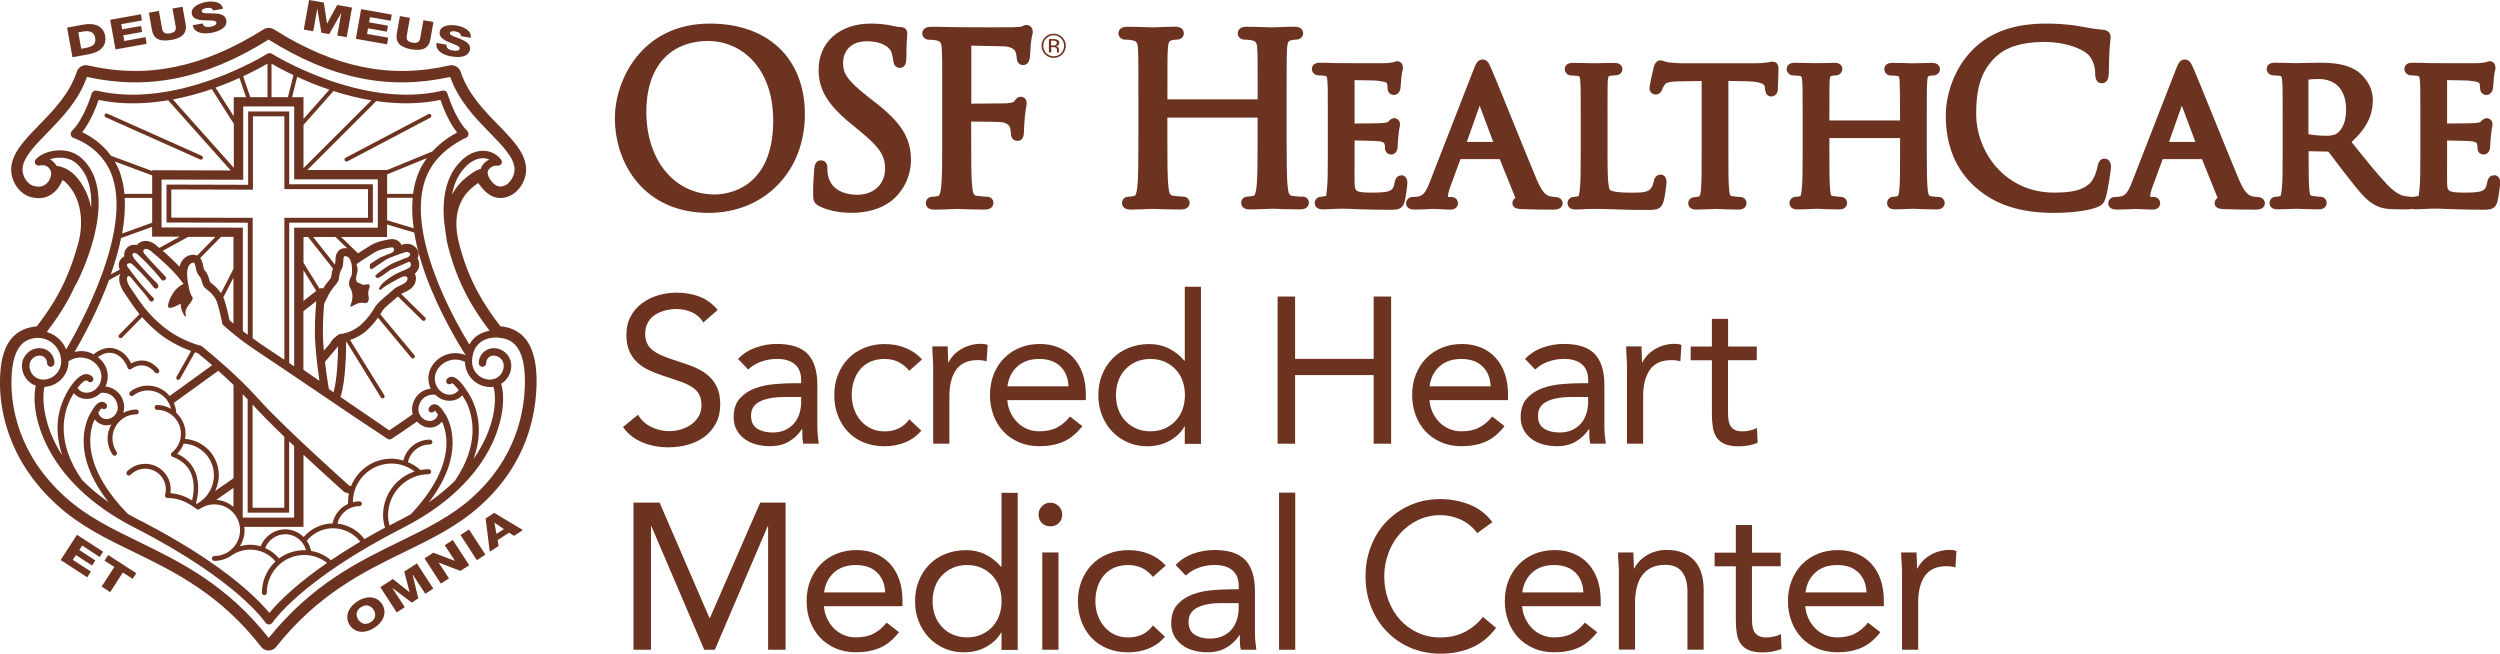 <?xml version="1.0" encoding="UTF-8"?>
<svg id="clear_space" data-name="clear space" xmlns="http://www.w3.org/2000/svg" viewBox="0 0 348.78 91.18">
  <defs>
    <style>
      .cls-1 {
        fill: #6d3321;
      }
    </style>
  </defs>
  <g>
    <path class="cls-1" d="M28.03,22.27s-.08,0-.11-.02l-13.18-5.89c-.14-.06-.2-.23-.14-.37s.23-.2.37-.14l13.18,5.89c.14.06.2.23.14.37-.05.1-.15.17-.26.17Z"/>
    <path class="cls-1" d="M48.34,22.54c-.1,0-.2-.05-.25-.15-.07-.14-.02-.31.12-.38l11.56-6.09c.14-.07.31-.02.38.12s.02.31-.12.38l-11.56,6.09s-.09.03-.13.03Z"/>
    <polygon class="cls-1" points="13.91 77.71 14.39 76.97 10.74 74.61 8.46 78.13 12.17 80.54 12.68 79.74 10.16 78.11 10.6 77.44 12.84 78.9 13.3 78.19 11.06 76.73 11.46 76.11 13.91 77.71"/>
    <polygon class="cls-1" points="14.58 78.22 15.95 79.1 14.18 81.83 15.37 82.61 17.14 79.87 18.5 80.76 19.02 79.97 15.09 77.43 14.58 78.22"/>
    <polygon class="cls-1" points="54.16 5.26 51.21 4.74 51.35 3.95 53.98 4.42 54.13 3.59 51.49 3.12 51.62 2.39 54.51 2.9 54.66 2.04 50.38 1.28 49.65 5.42 54 6.19 54.16 5.26"/>
    <path class="cls-1" d="M23.88,5.58c1.63-.29,2.23-1.02,2.02-2.22l-.44-2.42-1.4.25.45,2.49c.1.53-.11.85-.8.97-.68.12-.99-.1-1.09-.64l-.45-2.49-1.4.25.43,2.43c.22,1.2,1.04,1.66,2.66,1.37Z"/>
    <path class="cls-1" d="M12.41,7.56c1.63-.29,2.5-1.2,2.26-2.56-.23-1.28-1.35-1.87-3-1.57l-2.31.42.75,4.13,2.31-.42ZM11.59,4.4c.96-.17,1.55.1,1.68.85.15.83-.22,1.22-1.28,1.43l-.66.12-.41-2.28.66-.12Z"/>
    <path class="cls-1" d="M57.38,6.88c1.63.28,2.45-.18,2.66-1.38l.43-2.43-1.4-.25-.44,2.49c-.09.53-.39.76-1.08.64-.69-.12-.89-.44-.8-.97l.44-2.49-1.4-.25-.43,2.43c-.21,1.2.4,1.92,2.02,2.21Z"/>
    <polygon class="cls-1" points="20.46 6.11 20.3 5.18 17.34 5.72 17.2 4.93 19.83 4.45 19.68 3.62 17.05 4.09 16.92 3.37 19.8 2.85 19.65 1.99 15.37 2.76 16.11 6.89 20.46 6.11"/>
    <path class="cls-1" d="M28.54,2.83c.81.03,1.59-.04,1.65.32.06.31-.36.5-.78.58-.59.11-1.01.02-1.13-.46l-1.4.25c.2,1.06,1.37,1.28,2.6,1.06,1.18-.21,2.28-.76,2.09-1.8-.14-.75-.97-.88-1.77-.91-.81-.03-1.6.05-1.65-.27-.05-.27.31-.42.61-.47.43-.08.91-.04.95.34l1.4-.25c-.17-.93-1.32-1.14-2.39-.94-1.01.18-2.13.75-1.96,1.65.14.76.99.88,1.78.91Z"/>
    <polygon class="cls-1" points="44.26 1.23 44.27 1.23 44.84 4.57 45.92 4.76 47.6 1.82 47.61 1.82 47.06 4.96 48.37 5.19 49.11 1.06 47.04 .7 45.63 3.29 45.62 3.28 45.18 .36 43.12 0 42.38 4.13 43.7 4.36 44.26 1.23"/>
    <polygon class="cls-1" points="56.4 79.74 57.14 82.6 57.13 82.61 54.81 80.78 53.06 81.92 55.35 85.44 56.47 84.71 54.73 82.04 54.74 82.03 57.45 84.07 58.35 83.48 57.57 80.19 57.59 80.18 59.33 82.84 60.45 82.12 58.16 78.6 56.4 79.74"/>
    <polygon class="cls-1" points="62.05 76.06 63.46 78.23 63.45 78.24 60.44 77.11 59.22 77.9 61.51 81.42 62.64 80.69 61.2 78.5 61.22 78.49 64.23 79.65 65.46 78.85 63.17 75.33 62.05 76.06"/>
    <rect class="cls-1" x="65.26" y="73.91" width="1.42" height="4.19" transform="translate(-30.78 48.31) rotate(-33.07)"/>
    <path class="cls-1" d="M67.75,72.34l.58,4.63,1.23-.8-.13-.82,1.59-1.04.69.45,1.24-.81-4-2.4-1.21.79ZM68.99,72.92l1.31.9-1.04.67-.28-1.57h.01Z"/>
    <path class="cls-1" d="M49.85,83.91c-1.44.94-1.72,2.28-1.06,3.3.66,1.02,2.01,1.3,3.45.36,1.44-.94,1.72-2.28,1.06-3.3-.67-1.02-2.01-1.3-3.45-.36ZM51.73,86.79c-.77.5-1.4.17-1.75-.35-.34-.52-.38-1.24.38-1.73.77-.51,1.41-.17,1.75.34.34.53.38,1.24-.38,1.74Z"/>
    <path class="cls-1" d="M62.98,7.87c1.18.21,2.4.08,2.59-.97.13-.75-.6-1.16-1.35-1.47-.75-.31-1.52-.5-1.46-.82.05-.27.44-.29.74-.23.43.07.86.28.77.65l1.4.25c.16-.94-.85-1.52-1.92-1.71-1.01-.18-2.25-.03-2.41.87-.13.76.62,1.17,1.36,1.47.74.31,1.5.51,1.43.88-.05.31-.51.34-.93.27-.59-.11-.96-.33-.9-.82l-1.4-.25c-.18,1.06.84,1.67,2.07,1.89Z"/>
    <path class="cls-1" d="M70.06,45.55l-.25-.03-.15-.2c-2.12-2.8-4.27-6.1-5.61-11.33-.64-2.48-.78-5.9,2.18-8.11l.48-.35.37.47c.46.59,1.69,2.16,3.77,1.44,1.43-.49,2.55-2.15,2.55-3.77,0-2.24-1.8-4.09-3.89-6.24-1.98-2.03-4.23-4.34-5.24-7.41-.22-.66-.89-1.04-1.57-.89-8.25,1.9-16.04.3-24.5-5.04-.43-.27-.99-.27-1.42,0-8.47,5.34-16.25,6.94-24.5,5.04-.68-.16-1.35.23-1.57.89-1.01,3.07-3.26,5.38-5.25,7.42-2.09,2.15-3.9,4.01-3.9,6.24,0,1.65,1.13,3.3,2.57,3.76,1.04.33,1.99.27,2.81-.18,1.01-.55,1.54-1.56,1.77-2.13.12.05.27.15.37.23,2.47,2.29,2.56,5.97,1.82,8.64-1.57,5.67-3.63,8.7-5.61,11.32l-.15.2-.25.03C1.65,45.98.1,48.32,0,52.92c-.09,3.81.86,11.18,8.12,17.68,3.14,2.81,6.73,4.56,10.54,6.41,5.66,2.75,12.06,5.87,17.77,13.23.25.33.63.51,1.05.52h0c.41,0,.79-.18,1.04-.51,5.86-7.38,12.25-10.49,17.9-13.24,3.8-1.85,7.38-3.59,10.53-6.41,6.54-5.84,7.91-12.73,7.91-17.48,0-4.61-1.61-7.16-4.81-7.58ZM67.34,23.01c-.13.17-.21.36-.27.54-.55.18-.93.38-1.19.58l-.62.46c-.94.7-1.66,1.57-2.19,2.54.27-1.5.88-2.91,2.03-4.01.78-.75,1.67-1.11,2.48-1.04.24.02.47.08.69.18-.32.14-.65.37-.93.75ZM10.57,24.61s.04,0,.04,0c0,0-.14-.15-.36-.35-.03-.03-.07-.07-.1-.1-.05-.04-.18-.14-.34-.25-.49-.35-1.16-.7-1.91-.76-.11-.18-.24-.36-.42-.54-.17-.17-.35-.29-.54-.39.34-.11.73-.2,1.16-.22.6-.03,1.75.03,2.64.86,1.64,1.53,2.1,3.8,1.98,6.15-.36-1.86-1.18-3.36-2.14-4.42ZM6.55,46.28c1.34-1.78,2.72-3.75,3.98-6.52.15-.18.36-.6.82-1.64.38-.86.93-2.21,1.41-3.79,1.18-3.9,1.92-9.19-1.32-12.21-.87-.81-2.08-1.22-3.4-1.14-1.26.07-2.46.57-3.06,1.27-.15.17-.16.42-.04.62.12.19.36.28.58.22,0,0,.75-.2,1.22.26.59.59.47,1.18.06,1.92-.17.22-.37.43-.64.58-.43.23-.94.25-1.56.06-.77-.25-1.46-1.29-1.46-2.24,0-1.59,1.59-3.23,3.44-5.13,2.06-2.11,4.39-4.5,5.55-7.81,8.56,1.91,16.62.25,25.34-5.21,8.72,5.46,16.78,7.12,25.34,5.21,1.16,3.31,3.48,5.7,5.54,7.81,1.85,1.9,3.44,3.53,3.44,5.12,0,.94-.69,1.99-1.48,2.27-.62.22-1.09.07-1.66-.54,0,0,0,0,0-.01-.01-.01-.98-1.05-.46-1.74.47-.63,1.2-.53,1.22-.53.21.03.42-.06.53-.24.11-.18.11-.41-.02-.58-.5-.7-1.31-1.15-2.22-1.24-1.13-.11-2.3.36-3.3,1.32-2.78,2.67-2.77,6.88-2.23,10.08.07.63.17,1.27.34,1.93,1.39,5.41,3.6,8.86,5.79,11.76-.87.16-1.62.52-2.19,1.08-.25.25-.45.54-.63.85-1.87-3.04-9.32-15.97-5.87-23.72,1.57-3.53,5.35-5.09,5.38-5.11.19-.07.32-.24.36-.44.04-.2-.02-.4-.17-.54-1.69-1.67-2.74-5.16-2.75-5.2-.09-.31-.4-.49-.71-.41-11.23,2.67-23.66-5.07-23.79-5.15-.2-.12-.45-.12-.64,0-.12.08-12.54,7.82-23.79,5.15-.31-.07-.62.11-.71.41-.01.04-1.05,3.53-2.75,5.2-.15.15-.21.36-.16.57.05.2.2.37.41.43.04.01,3.53,1.12,5.09,4.63,3.45,7.76-4.24,21.62-6.15,24.86-.21-.51-.51-.98-.91-1.38-.5-.51-1.12-.85-1.78-1.06l.02-.03ZM65.02,54.34c-.57-.86-1.31-1.74-1.96-1.78-.29-.02-.56.11-.74.37-.14.2-.08.47.11.61.19.14.46.09.61-.09.19.05.55.43.95.97-.23.31-.51.51-.86.6-.44.11-.95.03-1.36-.22-1.09-.67-1.43-2.1-.77-3.19.42-.69,1.07-1.17,1.85-1.36.69-.17,1.39-.07,2.02.24.03,1.94,1.61,3.51,3.55,3.51h0c.14,0,.28-.02.42-.04.53,1.74.23,5.76-2.78,10.08,1.91-5.19-.37-8.79-1.04-9.69ZM53.7,73.62c-1.01.54-1.96,1.07-2.85,1.59-.91-1.22-2.27-2-3.77-2.16.34-1.42,1.59-2.43,3.06-2.43.19,0,.34-.15.34-.34s-.15-.34-.34-.34c-.32,0-.62.05-.91.12.01-2.98,2.42-5.39,5.39-5.39,1.18,0,2.3.4,3.22,1.11-2.55.84-4.4,3.25-4.4,6.09,0,.6.11,1.18.27,1.75ZM8.68,63.53c-2.85-4.43-2.79-8.36-2.47-9.55,1.87-.11,3.35-1.65,3.35-3.55,0-.02,0-.04,0-.06.05-.01.1-.02.14-.05.68-.42,1.48-.54,2.26-.35.78.19,1.44.67,1.85,1.36.66,1.09.32,2.52-.77,3.19-.41.25-.92.33-1.36.22-.35-.09-.64-.3-.87-.62.42-.55.86-1,1.2-1.04.07,0,.15,0,.26.11.17.18.45.19.62.02.18-.17.19-.45.02-.62-.28-.3-.63-.44-1.02-.39-1.2.16-2.35,2.17-2.65,2.72-.01.02-.02.04-.03.06,0,0,0,.01,0,.02,0,0,0,0,0,0-.37.69-.79,1.67-1.02,2.9-.26,1.42-.29,3.35.5,5.64ZM9.96,55.42s.02-.01.02-.02c.06-.11.13-.23.2-.36.04-.06.08-.12.11-.17.32.35.72.59,1.17.71.67.17,1.43.05,2.04-.32.21-.13.4-.29.57-.45.55-.07,1.08.05,1.51.37.45.33.74.83.83,1.41.14.89-.48,1.73-1.36,1.87-.32.05-.64-.03-.9-.22-.23-.17-.37-.41-.44-.69.19-.3.36-.52.48-.59.17.16.44.17.61,0,.18-.17.19-.45.02-.62-.21-.23-.48-.32-.77-.26-.47.09-.9.65-1.26,1.28-.55.83-3.23,5.57,2.35,12.69-1.43-1-2.65-2.03-3.68-3.07-3.87-5.55-2.5-9.73-1.5-11.55ZM12.87,59.27s.02-.02.03-.04c.09-.25.19-.49.3-.73.12.16.26.31.43.43.45.33,1,.47,1.56.38.12-.02.23-.05.34-.09-.32.58-.52,1.23-.52,1.94,0,.82.24,1.6.7,2.27.07.1.17.15.28.15.07,0,.13-.02.19-.06.15-.11.19-.32.09-.47-.38-.56-.58-1.21-.58-1.89,0-1.84,1.49-3.35,3.33-3.35.19,0,.34-.15.34-.34s-.15-.34-.34-.34c-.66,0-1.28.18-1.83.47.12-.37.17-.76.11-1.17-.12-.81-.54-1.52-1.18-1.98-.41-.3-.9-.48-1.41-.53.46-.95.45-2.1-.13-3.07-.25-.4-.56-.75-.92-1.03.72-.51,1.41-.7,2.04-.56,1.57.35,2.1,2.02,2.1,2.04.03.11.12.19.23.23.11.03.23.01.31-.06.07-.06,1.72-1.36,3.29.5.07.08.16.12.26.12.08,0,.15-.03.22-.08.14-.12.16-.33.04-.48-1.51-1.79-3.14-1.22-3.86-.83-.29-.63-1.01-1.78-2.44-2.1-.83-.19-1.74.05-2.62.69-.06.04-.09.11-.11.17-.29-.16-.6-.29-.93-.38-.6-.15-1.2-.12-1.78.02.91-1.56,2.75-4.87,4.31-8.75.18-.44.33-.86.49-1.29.02,0,.04,0,.07-.02l1.51-.83c-.29.56-.19,1.35.33,2.29l.06.1c.21.31.42.61.63.94.48.71.99,1.48,1.65,2.28l-2.84,2.89c-.11.11-.11.29,0,.4.05.05.13.08.2.08s.14-.03.2-.08l2.81-2.86c.59.67,1.29,1.38,2.18,2.12,1.68,1.39,3.5,2.19,4.65,2.6l-2.04,3.61c-.08.13-.03.31.11.38.04.02.09.04.14.04.1,0,.19-.05.24-.14l2.09-3.71c.15.05.29.09.39.12.33.26,1.06.86,2.01,1.68l-5.93,4.29c-.73-.88-1.82-1.44-3.05-1.44-.9,0-1.75.29-2.46.85-.15.12-.17.33-.06.48.12.15.33.17.48.06.59-.46,1.3-.71,2.05-.71,1.56,0,2.88,1.08,3.23,2.55-.58-.33-1.24-.53-1.95-.53-.19,0-.34.15-.34.34s.15.34.34.34c1.83,0,3.33,1.5,3.33,3.34,0,1.05-.46,1.98-1.28,2.62-.01,0-.01.03-.02.04-.04.04-.07.08-.09.14,0,0,0,0,0,.01,0,.03,0,.05,0,.08,0,.06.02.12.05.17,0,0,0,.02,0,.03.01.02.03.03.05.04.01.01.02.02.04.03.02.01.04.03.07.04.01,0,.02.01.03.02.02,0,1.91.59,2.61,2.41.55,1.45.27,2.98.1,3.65-1.01-.59-1.98-.92-3.03-.99.03-.18.05-.37.05-.53,0-1.97-1.6-3.57-3.56-3.57-.96,0-1.85.38-2.53,1.06-.13.13-.13.35,0,.48.13.13.35.13.48,0,.55-.55,1.27-.86,2.05-.86,1.59,0,2.88,1.3,2.88,2.89,0,.23-.06.56-.11.78-.02.1,0,.21.06.29.06.08.16.13.27.13,1.4,0,2.67.47,4.06,1.54.06.05.13.07.21.07.02,0,.03,0,.05-.01.02,0,.03,0,.05-.01.02,0,.04-.01.06-.02,0,0,.01,0,.02,0,.61-.44,1.34-.68,2.09-.68,1.98,0,3.59,1.62,3.59,3.6s-1.61,3.6-3.59,3.6c-.19,0-.34.15-.34.34s.15.34.34.34c.87,0,1.69-.27,2.36-.72,0,0,0,0,0,0,.78-.56,1.7-.85,2.66-.85,1.37,0,2.64.6,3.51,1.65-.63.59-1.14,1.33-1.48,2.18-.27.7-.41,1.43-.41,2.19,0,.19.15.34.34.34s.34-.15.34-.34c0-.67.12-1.32.37-1.94.8-2.02,2.71-3.33,4.87-3.33,1.17,0,2.26.4,3.17,1.1-2,1.39-3.54,2.61-4.67,3.59-1.77,1.54-2.83,2.71-3.38,3.39-.56-.68-1.61-1.86-3.38-3.39-2.58-2.24-7.25-5.73-14.85-9.6-.53-.27-1.04-.55-1.53-.83-5.73-5.88-5.58-10.26-4.91-12.43ZM60.1,54.22c-.51.06-.99.23-1.41.53-.64.47-1.06,1.17-1.18,1.98-.06.37-.02.72.07,1.06-.2.14-.41.29-.65.45-.73.51-1.62,1.14-2.63,1.8l-.48-.33h0s-.21-.15-.21-.15l-6.11-4.18c.76-2.28.79-6.58.79-7.78l4.85,7.85c.05.09.14.13.24.13.05,0,.1-.01.15-.04.13-.08.17-.25.09-.39l-4.78-7.72c.63-.2,1.4-.56,2.18-1.19l.02-.02.02-.02c.75-.68,1.28-1.32,1.67-1.88l4.65,5.59c.06.07.14.1.22.1.06,0,.13-.02.18-.06.12-.1.13-.28.04-.39l-4.76-5.71c.13-.2.24-.39.34-.57.35-.43.93-.91,1.5-1.39.21-.17.41-.35.61-.53l3.4,3.33c.05.05.13.08.2.08s.14-.03.2-.08c.11-.11.11-.29,0-.4l-3.34-3.28c.1-.05.21-.1.33-.16.55-.25,1.24-.56,1.55-1.23v-.02s.02-.02.02-.02c.27-.64.15-1.11,0-1.39.53-.43.75-1.12.55-1.78-.04-.13-.09-.25-.16-.36.07-.16.1-.3.12-.42h0s0-.03,0-.03c.04-.38-.08-.75-.35-1.04-.31-.34-.77-.55-1.23-.55-.11,0-.21.01-.31.03-.12.02-.28.07-.48.14-.06-.14-.14-.25-.2-.32-.16-.19-.51-.5-1.13-.5-.24,0-.51.05-.81.12-.98.2-1.65.43-2.11.72-.04.02-.15.09-.3.19-.51.32-.95.59-1.08.67h0c-.1.06-.24.16-.43.29l-2.35-2.28h6.4v-1.75l3.79,1.13c.39,2.36,1.15,4.96,2.32,7.8,2.09,5.08,4.73,9.09,4.75,9.13.02.03.05.05.07.07,0,.03,0,.06-.01.08-.73-.28-1.52-.34-2.3-.15-1.01.24-1.86.87-2.4,1.76-.59.97-.59,2.12-.13,3.07ZM45.35,50.46l.07-.08,1.58-1.86.07-.08.05-.09s.04-.04.05-.07c-.02,1.55-.12,4.59-.64,6.44l-.66-.45s0-.03,0-.04c0-.02-.28-1.6-.53-3.77ZM46.14,47.8l-.95,1.12c-.03-.3-.05-.59-.08-.9-.14-1.92-.01-4.17.11-5.64,0,0,0,0,0,0,.09-.18.17-.35.25-.51.15-.3.28-.56.35-.7.54-1.03.96-1.31,1.31-1.85.12-.19.16-.45.19-.73.03-.23.08-.47.17-.69.04-.1.07-.2.13-.29.44-.61.13-1.79.45-1.86.04,0,.08-.01.12-.01.51,0,1,.64.92,2.37-.03.58-.54.79-.37,1.85.94,1.41.04,2.65.13,2.86.53-.17.89-.58,1.63-.58.14,0,.29.01.46.05.4-.06.41-.22.49-.59.03-.33-.24-.72.09-1.59.07-.19.07-.31-.11-.46-.27.02-.54.08-.74.08-.07,0-.12,0-.17-.02-.19-.21-.69-.22-.74-.43-.13-.19-.18-.52.01-1.07.25-.72-.06-1.35-.06-1.35,0,0,.26-.18.54-.37h0c.17-.11.34-.23.47-.32h0c.13-.09.22-.15.23-.15.17-.12,1.23-.77,1.35-.84.44-.28,1.23-.48,1.8-.59.17-.04.36-.08.53-.08.21,0,.37.09.31.4-.03.31-.54.46-.79.55-.53.23-.89.34-1.26.54-.17.09-1.07.72-1.29.83-.1.54.01.69.24.73.65-.41,1.54-1.07,2.05-1.38.24-.15,2.35-.96,2.77-1.03.03,0,.05,0,.08,0,.23,0,.48.18.46.35-.04.29-.39.47-.91.6-.02,0-.04.02-.04.02-.52.26-1.3.47-1.91.85-.4.25-1.43.89-2.03,1.53.08.2.19.27.33.27.22,0,.49-.2.66-.3.42-.32.79-.57,1.18-.84.08-.05,1.87-.82,2.52-1.1.02,0,.04-.01.06-.01.23,0,.41.59-.02.86-.4.26-1.42.55-2.21,1.06-.32.2-1.92,1.16-1.98,1.93.03.04.07.05.12.05.05,0,.11-.02.16-.02.55-.49,1.01-.71,1.54-1.03.22-.14,1-.53,1.24-.67.15-.09.37-.16.55-.16.28,0,.49.16.3.62-.21.45-1.13.68-1.66,1.03-.84.79-2.04,1.64-2.69,2.46-.47.79-1.01,1.7-2.17,2.74-1.44,1.18-2.88,1.21-2.88,1.21-.36.19-.96.64-1.28,1.21ZM44.13,42c-.13,1.48-.3,3.96-.13,6.11.15,2,.39,3.84.56,5.02l-2.23-1.55v-8.16l1.8-1.41ZM42.34,41.99v-4.28l1.78,2.87-1.78,1.4ZM42.34,36.65v-3.59h.64l3.48,4.41c-.14.35-.19.69-.23.97-.01.1-.03.24-.05.31-.08.12-.18.24-.3.39-.23.27-.5.6-.8,1.11-.16-.08-.34-.06-.5.02l-2.24-3.61ZM43.69,33.06h3.12l1.63,1.58c-.08-.01-.15-.02-.23-.02-.11,0-.23.01-.34.03-1.01.2-1.06,1.25-1.08,1.7,0,.16-.02.43-.06.57l-3.04-3.86ZM57.71,31.84l-3.7-1.11v-3.13h3.56c-.12,1.3-.07,2.72.14,4.23ZM57.62,27.05h-3.61v-2.72l5.56-2.28c-.4.55-.78,1.15-1.08,1.82-.43.97-.72,2.03-.87,3.18ZM54.01,23.72h-11.14l9.63-9.62c2.88.42,5.93.47,8.95-.16.33.97,1.13,3.05,2.32,4.55-.83.44-2.22,1.29-3.45,2.64l-6.31,2.59ZM42.34,23.46v-6.03l4.19-4.73c1.64.53,3.41.99,5.28,1.3l-9.47,9.46ZM42.34,16.59v-3.03h-1.59l.71-2.84c1.28.59,2.8,1.22,4.49,1.79l-3.61,4.08ZM40.17,13.56h-2.29v-4.68c.61.36,1.66.94,3.06,1.6l-.77,3.08ZM41.04,14.86v10.16h11.67v6.74h-11.67v19.35c-.23-.16-.47-.31-.69-.47v-19.58h11.67v-5.35h-11.67v-10.16h-5.73v10.23l-11.39-.03v5.29l11.34.03v15.63l-.69-.5v-14.44l-11.34-.03v-6.68l11.39.03v-10.23h7.12ZM34.57,30.39l-10.67-.03v-3.93l10.71.03h.68s0-.68,0-.68v-9.55h4.38v10.16h11.67v4h-11.67v19.8c-1.38-.93-2.56-1.71-3.25-2.17l-1.17-.84h0v-16.79h-.68ZM30.83,40.9c-.45-.67-.88-1.03-1.21-1.29-.13-.1-.23-.19-.32-.28-.03-.06-.07-.2-.09-.3-.12-.39-.27-.93-.71-1.38-.06-.1-.13-.42-.16-.6-.05-.25-.14-.7-.41-1.05l2.9-2.95h1.74v4.46l-1.74,3.39ZM32.57,38.74v6.41c-.23-.19-.42-.36-.55-.48-.19-.91-.52-2.4-.88-3.23.04-.03.07-.06.09-.1l1.34-2.61ZM27.5,35.66c-.14-.06-.28-.11-.47-.12-.03,0-.06,0-.09,0-.53,0-1.02.23-1.38.64-.24.28-.41.62-.51,1.04-.34-.36-.72-.75-1.15-1.15-.54-.51-.91-.85-1.19-1.08l3.54-1.94h3.8s-2.56,2.61-2.56,2.61ZM37.32,13.56h-2.4l-1-2.92c1.56-.73,2.74-1.38,3.4-1.76v4.68ZM34.33,13.56h-1.72v2.66l-2.54-3.99c1.22-.44,2.35-.9,3.34-1.35l.92,2.68ZM32.62,17.26v6.15l-8.5-9.53c1.93-.37,3.77-.88,5.42-1.45l3.08,4.84ZM32.2,23.78l-10.97-.03v.11l-5.74-2.13c-1.32-1.82-3.02-2.82-4.02-3.28,1.17-1.5,1.96-3.55,2.29-4.51,1.61.34,3.22.48,4.81.48,1.67,0,3.31-.17,4.89-.43l8.74,9.8ZM21.23,24.46v2.59h-3.86c-.13-1.34-.42-2.56-.9-3.64-.14-.31-.3-.6-.46-.88l5.22,1.94ZM17.4,27.61h3.83v3.46l-4.19,1.51c.32-1.8.45-3.46.36-4.96ZM16.92,33.2l4.3-1.55v1.37h3.86s-2.85,1.57-2.85,1.57l-.16-.13c-.59-.56-1.18-.85-1.76-.85-.26,0-.51.06-.73.17-.16.08-.34.22-.48.42-.12-.03-.24-.05-.38-.05-.29,0-.57.09-.81.25-.31.22-.51.55-.57.93-.02.15-.02.29,0,.43-.03.01-.06.03-.09.05-.37.21-.62.58-.67.99-.04.3.03.57.13.8l-1.25.68c.64-1.81,1.12-3.51,1.44-5.1ZM30.03,68.47c.31-.67.5-1.39.5-2.15,0-2.71-2.07-4.89-4.72-5.09.04-.23.08-.45.08-.69,0-1.17-.51-2.21-1.3-2.95-.03-.49-.15-.96-.34-1.38l6.2-4.48c.67.59,1.4,1.26,2.13,1.97v13.02l-2.54,1.76ZM32.57,68.07v2.64c-.66-.55-1.48-.91-2.39-.98l2.39-1.66ZM27.28,65.93c-.59-1.54-1.84-2.3-2.55-2.62.4-.41.7-.89.89-1.42,2.36.11,4.22,2.03,4.22,4.43,0,1.65-.9,3.16-2.34,3.94-.01,0-.01.02-.02.03-.05-.03-.09-.06-.14-.09.18-.58.63-2.44-.06-4.28ZM40.34,71.51v-9.94c.23.22.46.44.69.66v9.98h-7.17v-17.23c.24.24.46.49.69.74v15.8h5.78ZM35.24,70.83v-14.39c1.11,1.23,2.71,2.84,4.42,4.48v9.91h-4.42ZM34.08,73.5h8.26v-10.06c2.9,2.71,5.48,5.01,5.68,5.19l.65.24c-.08.39-.12.8-.12,1.22,0,.07,0,.14,0,.21-1.08.5-1.91,1.48-2.16,2.72-1.56.03-3.01.72-4.03,1.9-.67-.66-1.57-1.07-2.56-1.07-1.52,0-2.89.96-3.43,2.37-.47-.14-.97-.22-1.48-.22-.48,0-.95.08-1.41.2.4-.65.64-1.41.64-2.23,0-.16-.03-.32-.05-.48ZM42.69,76.77c-.09,0-.18-.01-.27-.01-1.3,0-2.5.42-3.49,1.15-.53-.64-1.19-1.13-1.93-1.46.45-1.14,1.56-1.92,2.8-1.92,1.37,0,2.55.94,2.9,2.24ZM43.4,76.85c-.1-.52-.32-.99-.61-1.4.91-1.11,2.25-1.75,3.69-1.75s2.87.69,3.78,1.87c-1.52.9-2.88,1.77-4.08,2.58-.81-.67-1.75-1.12-2.78-1.29ZM59.81,66.14c.19,0,.34-.15.34-.34s-.15-.34-.34-.34c-.39,0-.78.04-1.15.11-.52-.47-1.11-.83-1.75-1.1.33-1.43,1.59-2.46,3.07-2.46.19,0,.34-.15.34-.34s-.15-.34-.34-.34c-1.78,0-3.29,1.22-3.71,2.92-.54-.16-1.09-.26-1.66-.26-2.54,0-4.71,1.57-5.62,3.8-.14,0-.23,0-.23,0,0,0-3.12-2.79-6.43-5.9-.43-.41-.86-.82-1.3-1.23-.23-.22-.47-.44-.7-.67-.19-.19-.38-.37-.57-.55-1.46-1.41-2.79-2.76-3.73-3.82-.68-.76-1.42-1.52-2.16-2.25,0,0,0,0,0,0-2.86-2.81-5.79-5.12-5.79-5.12,0,0-2.88-.66-5.38-2.74-2.5-2.08-3.42-3.84-4.62-5.54,0,0-.57-.93-.31-1.34,0,0,.06-.12.17-.12.1,0,.26.09.52.44.43.57,1.77,2,2.4,2.96.08.12.17.17.27.17.24,0,.46-.33.29-.5-1.87-1.89-3.4-4.07-3.42-4.1-.02-.03-.51-.5-.16-.7.09-.05.17-.07.25-.07.23,0,.41.18.56.32,2.18,2.13,2.79,3.07,2.79,3.07,0,0,.14.17.32.17.08,0,.16-.03.25-.12.22-.22-.05-.58-.12-.66-1.08-.98-3.09-3.31-3.09-3.31,0,0-.53-.63-.22-.85.05-.04.11-.05.17-.05.3,0,.66.37.87.59.26.26,1.4,1.28,2.93,3.17.06.08.14.11.22.11.26,0,.54-.34.32-.56-.29-.28-2.89-3.05-3.01-3.28-.11-.23-.15-.42.06-.53.05-.03.12-.05.21-.05.24,0,.59.14,1.02.57l.4.33h0s2.51,2.1,3.58,3.65c.1.14.18.24.27.32-1.64.68-2.44,3.11-2.09,3.31.39.22,1.69-.56,1.69-.56-.1,1,.91,2.5.68,1.46-.23-1.03,1.33-1.86.91-2.42-.41-.54-.53-1.78-.58-1.93h0c-.11-.48-.14-1.23-.11-1.56.08-.9.47-1.25.87-1.25.01,0,.02,0,.03,0,.07,0,.12.07.16.17.14.35.15,1.18.56,1.6.45.46.42,1.25.75,1.62.43.48.96.65,1.57,1.64.42.67.98,3.58.98,3.58,0,0,.81.76,2.15,1.81.08.07.18.14.27.21.15.11.29.23.46.35h0c.22.16.46.33.69.5h0c.22.15.44.31.68.47,0,0,0,0,0,0,.18.13.36.25.55.38.82.54,2.32,1.54,4.02,2.69.17.11.34.23.51.35.25.17.5.34.75.51.41.28.83.56,1.25.84h0c3.68,2.49,7.4,5.01,7.4,5.01l3.25,2.15,1,.68c.1.06.21.1.32.1s.21-.03.3-.09c1.16-.75,2.17-1.46,2.99-2.03.2-.14.37-.26.54-.38.38.43.89.74,1.49.83.55.08,1.11-.05,1.56-.38.17-.13.32-.28.44-.45.04.09.09.19.12.28,0,.01.02.02.02.03.76,1.93,1.4,6.42-4.48,12.61-.49.28-.99.56-1.52.82-.5.25-.99.51-1.46.76-.12-.46-.2-.93-.2-1.42,0-3.16,2.56-5.73,5.7-5.73ZM62.1,57.77c-.37-.65-.87-1.33-1.43-1.37-.19-.01-.56.03-.83.5-.12.21-.06.48.15.6.21.12.48.06.6-.15.02-.03.03-.05.04-.06.11.06.28.26.47.53-.07.27-.21.52-.44.68-.26.19-.58.27-.9.22-.89-.14-1.5-.98-1.37-1.87.09-.58.38-1.08.83-1.41.43-.31.96-.44,1.51-.37.17.17.36.32.57.45.61.37,1.37.49,2.04.32.45-.11.84-.35,1.16-.69.17.27.33.55.49.83,0,.01.02.02.03.03.96,1.95,1.97,5.91-1.57,11.08-1.02,1.01-2.22,2.01-3.61,2.98,5.11-6.68,2.95-11.22,2.27-12.33ZM65.89,69.41c-2.98,2.66-6.47,4.36-10.16,6.16-5.73,2.79-12.22,5.95-18.24,13.43-5.88-7.46-12.38-10.62-18.13-13.42-3.7-1.8-7.2-3.5-10.17-6.16-6.79-6.07-7.67-12.92-7.59-16.46.12-5.38,2.39-5.68,3.48-5.82h.11s.05,0,.07,0h0c.87,0,1.7.34,2.31.96.62.62.96,1.45.96,2.33,0,1.39-1.13,2.53-2.51,2.53h0c-.51,0-.99-.2-1.35-.56-.36-.36-.56-.84-.56-1.36,0-.79.64-1.43,1.42-1.43h0c.28,0,.54.11.73.3.2.2.3.46.3.74s.23.52.52.52.52-.23.52-.52c0-.55-.22-1.08-.61-1.47-.39-.39-.91-.61-1.47-.61h0c-1.36,0-2.46,1.11-2.46,2.47,0,.79.31,1.53.86,2.09.31.31.68.54,1.08.68-.84,3.39.83,13.2,13.75,19.79,7.44,3.79,12.01,7.19,14.54,9.38,2.73,2.37,3.72,3.85,3.73,3.87.11.17.3.27.5.27s.39-.1.5-.27c.04-.06,3.97-5.96,18.27-13.25,7.43-3.79,10.82-8.44,12.35-11.68,1.65-3.48,1.81-6.68,1.28-8.37.84-.52,1.41-1.45,1.41-2.51,0-1.36-1.1-2.47-2.46-2.47h0c-.55,0-1.07.22-1.47.61-.39.39-.61.91-.61,1.47,0,.29.23.52.52.52h0c.29,0,.52-.23.52-.52s.11-.54.3-.74c.2-.2.45-.3.73-.3h0c.78,0,1.42.64,1.42,1.43,0,1.06-.86,1.92-1.91,1.92h0c-1.39,0-2.52-1.14-2.51-2.53,0-1,.33-1.88.92-2.46.62-.6,1.5-.9,2.59-.88.02,0,.03,0,.05,0,.01,0,.02.01.03.01l.36.05c.94.12,3.42.45,3.42,5.99,0,4.43-1.28,10.84-7.38,16.29Z"/>
  </g>
  <path class="cls-1" d="M99.05,3.29c-9.67,0-13.27,8.08-13.27,13.17,0,6.38,4.09,13.24,13.08,13.24,7.78,0,13.43-5.78,13.43-13.75s-5.32-12.66-13.24-12.66ZM98.83,5.72c4.36,0,9.04,3.48,9.04,11.12,0,9.79-6.79,10.29-8.15,10.29-5.63,0-9.55-4.76-9.55-11.57,0-6.16,3.24-9.84,8.66-9.84Z"/>
  <path class="cls-1" d="M122.16,14.33l-.9-.7c-3.09-2.41-3.64-3.37-3.64-4.84,0-1.84,1.28-3.03,3.26-3.03,2.48,0,3.23,1.03,3.4,1.34.13.23.31.99.34,1.36.1.83.56,1.01.93,1.01.6,0,.9-.47.9-1.41,0-1.68.08-2.68.11-3.11.01-.14.02-.24.02-.28,0-.15-.05-.9-.99-.9-.19,0-.4-.02-.96-.14-.96-.23-1.96-.34-3.13-.34-4.36,0-7.29,2.58-7.29,6.43,0,2.31.75,4.46,4.4,7.46l1.44,1.18c2.69,2.22,3.43,3.35,3.43,5.23,0,1.72-1.22,3.58-3.9,3.58-1.06,0-3.57-.27-4.07-2.73-.08-.38-.08-.78-.08-1.04,0-.95-.69-1.03-.9-1.03-.38,0-.84.2-.93,1.14l-.03.37c-.05.65-.13,1.75-.13,3.06,0,.91.04,1.41.85,1.82h0c1.28.63,2.78.93,4.58.93,2.04,0,3.84-.51,5.22-1.47,2.21-1.57,3-4.06,3-5.86,0-3.07-1.29-5.18-4.93-8.04Z"/>
  <path class="cls-1" d="M143.2,3.48c-.25,0-.43.1-.56.17-.03.02-.06.04-.11.05-.14.05-.52.06-.86.08l-.36.02c-.57.03-4.94,0-6.81,0l-2.31-.03c-.71-.03-1.59-.03-2.33-.03-1.1,0-1.19.71-1.19.93,0,.49.41.87.93.87.28,0,.76.03.95.08.63.13.79.26.84,1.2.06,1,.06,1.9.06,6.86v5.63c0,2.98,0,5.55-.15,6.84-.08.56-.19,1.15-.4,1.19-.31.07-.62.11-.81.11-.6,0-.93.45-.93.87,0,.22.09.93,1.19.93.69,0,1.91-.05,2.62-.08.27-.01.46-.02.51-.02.04,0,.17,0,.36.01.72.03,2.21.08,3.57.08,1.15,0,1.19-.83,1.19-.93,0-.42-.33-.87-.93-.87-.25,0-.91-.06-1.35-.12-.36-.05-.56-.12-.67-1.17-.16-1.3-.16-3.88-.16-6.86v-2.33c2.26,0,3.85.04,4.29.09.88.11,1.09.65,1.11.7.09.27.12.62.15.9v.04c0,.56.39.96.91.96.6,0,.9-.43.9-1.28,0-.19.06-1.43.13-2.08.06-.63.14-1.07.19-1.36.04-.24.07-.4.07-.5,0-.73-.52-.93-.83-.93-.44,0-.69.33-.82.5l-.08.11c-.09.14-.21.22-.96.29-.43.03-.87.03-1.4.03l-3.64.03V6.37s4.52.09,4.52.09c1.07.03,1.52.51,1.58.63.15.32.23.77.23.93,0,.73.45,1.06.9,1.06.17,0,.75-.06.92-.92.04-.26.08-.82.12-1.51.02-.28.03-.53.04-.63.05-.49.13-.82.18-1.05.05-.2.08-.36.08-.53,0-.55-.37-.96-.87-.96Z"/>
  <g>
    <path class="cls-1" d="M181.68,27.45c-.25,0-.91-.06-1.35-.12-.36-.05-.56-.12-.67-1.17-.16-1.3-.16-3.88-.16-6.86v-5.63c0-4.97,0-5.86.06-6.87.06-1.09.29-1.13.64-1.2.32-.05.48-.08.67-.08.52,0,.93-.38.93-.87,0-.22-.08-.93-1.19-.93-.69,0-1.91.05-2.62.08-.27.01-.46.02-.51.02-.04,0-.19,0-.4-.01-.71-.03-2.12-.08-3.21-.08s-1.19.71-1.19.93c0,.49.41.87.93.87.28,0,.75.03.95.08.63.13.79.26.84,1.2.06,1,.06,1.9.06,6.86v.19h-12.59v-.19c0-4.97,0-5.86.06-6.87.06-1.09.29-1.13.63-1.2.32-.05.48-.08.67-.08.52,0,.93-.38.93-.87,0-.22-.09-.93-1.19-.93-.69,0-1.91.05-2.62.08-.27.01-.46.02-.51.02-.04,0-.19,0-.4-.01-.71-.03-2.12-.08-3.21-.08s-1.19.71-1.19.93c0,.49.41.87.93.87.28,0,.76.03.95.08.63.13.79.26.84,1.2.06,1,.06,1.9.06,6.86v5.63c0,2.98,0,5.55-.15,6.84-.08.56-.19,1.15-.4,1.19-.32.07-.62.11-.81.11-.6,0-.93.45-.93.87,0,.22.09.93,1.19.93.69,0,1.91-.05,2.62-.08.27-.01.46-.02.51-.02.04,0,.17,0,.36.01.72.03,2.21.08,3.57.08,1.15,0,1.19-.83,1.19-.93,0-.42-.33-.87-.93-.87-.25,0-.91-.06-1.35-.12-.36-.05-.56-.12-.67-1.17-.16-1.3-.16-3.88-.16-6.86v-2.87h12.59v2.87c0,2.98,0,5.55-.15,6.84-.08.56-.18,1.15-.4,1.19-.31.07-.62.11-.81.11-.61,0-.93.44-.93.87,0,.22.08.93,1.19.93.69,0,1.92-.05,2.63-.08.27-.01.46-.02.51-.02.04,0,.17,0,.36.01.72.03,2.21.08,3.57.08,1.15,0,1.19-.83,1.19-.93,0-.42-.33-.87-.93-.87Z"/>
    <path class="cls-1" d="M195.51,24.47c-.49,0-.81.31-.94.96-.12.81-.35,1.04-.77,1.22-.56.22-1.79.22-2.37.22-2.4,0-2.41-.21-2.45-1.39-.02-.34,0-2.03,0-3.15v-2.73c.99.01,2.86.05,3.38.11.33.04.73.12.78.33.08.21.08.39.08.6,0,1.22,1.77,1.31,1.77-.24,0-.13.06-1.06.12-1.59.04-.5.11-.83.15-1.05.03-.16.06-.27.06-.39,0-.58-.41-.88-.82-.88-.36,0-.58.24-.77.42l-.1.1c-.09.09-.41.12-.87.16-.37.04-2.16.05-3.78.06v-6.05c.99.01,2.87.04,3.17.08,1.25.16,1.3.28,1.33.35.07.17.1.48.1.64,0,.69.44,1,.88,1,.42,0,.77-.31.9-.81.04-.22.08-.64.12-1.22.02-.22.03-.41.04-.52.03-.39.09-.63.14-.81.04-.15.07-.28.07-.44,0-.6-.4-.91-.79-.91-.21,0-.39.08-.46.12l-.16.03c-.23.04-.59.1-.96.12-.23.01-1.43.02-5.87,0h-.72c-.61-.03-1.77-.06-2.66-.06-1.04,0-1.09.74-1.09.88,0,.46.42.88.88.88.21,0,.61.03.8.05.4.05.44.06.49.78.06.78.06,1.48.06,5.39v4.46c0,2.35,0,4.38-.15,5.46-.04.27-.1.64-.08.68-.1.01-.22.03-.34.06-.13.03-.27.06-.38.06-.5,0-.88.39-.88.88,0,.09.03.88,1.09.88.43,0,1.04-.03,1.55-.06.55-.03,1.04-.03,1.09-.03.38,0,1.05,0,2.15.06l.64.02c1.01.03,2.32.07,3.92.07,1.04,0,1.79,0,2.11-1.15.16-.59.38-2.36.38-2.62,0-1.03-.77-1.06-.85-1.06Z"/>
    <path class="cls-1" d="M217.01,27.48c-.17,0-.5-.02-.84-.12-.35-.11-.93-.29-1.81-2.38-.84-2-2.38-5.8-3.73-9.13-1.24-3.06-2.32-5.71-2.56-6.24l-.14-.3c-.2-.45-.44-1.01-1.1-1.01-.7,0-.96.65-1.25,1.41l-6.16,15.82c-.54,1.36-.93,1.81-1.67,1.9-.18.03-.52.05-.68.05-.5,0-.91.4-.91.88,0,.21.08.88,1.18.88.72,0,1.56-.04,2.11-.07.26-.01.45-.02.54-.02.12,0,.42.01.77.03.54.03,1.21.06,1.58.06.84,0,1.06-.55,1.06-.88,0-.42-.29-.88-.94-.88h-.24c-.13,0-.2-.02-.22-.02,0-.35.13-.89.35-1.45l1.4-3.81h5.48l2.19,5.42c-.35.2-.42.49-.42.72,0,.77.83.81,1.38.84h.2c1.18.05,2.65.07,4.16.07,1.18,0,1.27-.68,1.27-.88,0-.5-.43-.88-1-.88ZM206.43,14.74l1.89,5.06h-3.68l1.79-5.06Z"/>
    <path class="cls-1" d="M231.67,24.36c-.47,0-.84.36-.93.88-.08.44-.25.84-.48,1.11-.42.5-1.35.53-2.64.53-2.15,0-2.82-.22-3.02-.41-.33-.37-.33-3.16-.33-5.19v-4.52c0-3.92,0-4.63.03-5.4.05-.73.09-.74.38-.8.27-.03.63-.06.79-.06.47,0,.88-.4.88-.85,0-.09-.03-.88-1.09-.88-.58,0-1.78.03-2.44.05h-.45s-.37,0-.37,0c-.59-.02-1.72-.05-2.61-.05-1.04,0-1.09.74-1.09.88,0,.46.42.88.88.88.21,0,.61.03.8.05.4.05.44.06.49.78.06.78.06,1.48.06,5.39v4.46c0,2.35,0,4.38-.15,5.44-.04.27-.1.65-.17.72-.24.06-.49.1-.64.1-.5,0-.88.39-.88.88,0,.09.03.88,1.09.88.43,0,1.01-.03,1.56-.06.49-.03.96,0,1.03-.03.61,0,1.28.02,2.12.04l.7.02c1.25.06,2.71.09,4.58.09,1.33,0,1.98-.05,2.32-1.18.22-.8.41-2.37.41-2.71,0-1.03-.77-1.06-.85-1.06Z"/>
    <path class="cls-1" d="M247.34,8.59c-.09,0-.24.02-.46.06-.11.02-.24.04-.38.07-.53.08-1.11.11-1.78.11h-9.87c-.26,0-1.25-.03-1.97-.11-.36-.05-.58-.12-.75-.19-.15-.06-.31-.11-.5-.11-.72,0-.92.97-.92.97h0c-.03.1-.59,2.51-.59,2.92,0,.54.44.88.85.88s.75-.24.9-.66c.02-.05.04-.09.06-.14.05-.13.11-.26.29-.54.17-.26.43-.47,2.09-.5l3.09-.05v9.93c0,2.36,0,4.39-.11,5.39-.09.75-.21.78-.27.79-.25.06-.47.1-.61.1-.5,0-.88.37-.88.85,0,.15.05.88,1.09.88.56,0,1.67-.05,2.29-.07.22,0,.38-.02.41-.02.04,0,.16,0,.33.01.6.03,1.83.08,2.92.08.86,0,1.09-.55,1.09-.88,0-.51-.37-.88-.88-.88-.18,0-.74-.05-1.09-.11-.3-.04-.36-.05-.44-.75-.12-1-.12-3.04-.12-5.4v-9.93l2.58.05c2.41.06,2.47.58,2.5.8l.03.25c.07.88.52,1.07.88,1.07.51,0,.91-.44.91-1,0-.11.01-.44.03-.84.03-.68.06-1.56.06-2.04,0-.93-.66-.97-.79-.97Z"/>
    <path class="cls-1" d="M270.39,27.48c-.15,0-.7-.05-1.06-.11q-.29-.04-.38-.75c-.13-1.12-.14-3.47-.14-5.4v-4.46c0-3.91,0-4.61.06-5.4.05-.71.1-.72.34-.78.27-.05.39-.05.53-.05.49,0,.91-.41.91-.88,0-.15-.05-.88-1.12-.88-.54,0-1.52.03-2.12.05-.25,0-.43.01-.47.01h-.31c-.58-.03-1.77-.06-2.66-.06-1.04,0-1.09.74-1.09.88,0,.48.4.88.88.88.21,0,.61.03.8.05.39.05.41.06.46.76.03.81.06,1.57.06,5.47h-9.86s0,0,0,0c0-3.88,0-4.69.03-5.46.05-.71.09-.72.38-.78.24-.05.4-.05.52-.05.46,0,.88-.42.88-.88,0-.15-.05-.88-1.09-.88-.58,0-1.62.03-2.2.05h-.39s-.37,0-.37,0c-.6-.02-1.75-.05-2.63-.05-1.04,0-1.09.74-1.09.88,0,.46.42.88.88.88.21,0,.61.03.8.05.4.05.44.06.49.78.06.78.06,1.48.06,5.39v4.46c0,2.35,0,4.38-.15,5.44-.04.27-.1.65-.17.72-.24.06-.49.1-.64.1-.5,0-.88.39-.88.88,0,.09.03.88,1.09.88.57,0,1.57-.04,2.17-.07.23,0,.4-.02.45-.02h.26c.57.04,1.84.09,2.98.09.86,0,1.09-.55,1.09-.88,0-.5-.39-.88-.88-.88-.19,0-.72-.05-1.09-.11-.27-.04-.3-.05-.38-.75-.12-1-.12-2.92-.12-5.34v-2h9.86v2c0,2.4,0,4.3-.11,5.3-.02.19-.08.69-.21.79-.34.09-.53.1-.61.1-.5,0-.88.39-.88.88,0,.15.05.88,1.09.88.56,0,1.61-.05,2.2-.07.43-.02.39-.02.71,0,.6.03,1.83.08,2.92.08.88,0,1.12-.55,1.12-.88,0-.43-.34-.88-.91-.88Z"/>
    <path class="cls-1" d="M293.64,22.12c-.79,0-.94.78-.99,1.04-.09.54-.48,1.78-1,2.32-1.13,1.16-2.85,1.39-5.08,1.39-6.8,0-10.87-5.61-10.87-11.02,0-3.71.8-6.06,2.67-7.86,1.48-1.44,3.74-2.14,6.88-2.14,2.76,0,5.02.86,5.96,1.66.66.56,1.1,1.66,1.1,2.75,0,.33,0,1.35.93,1.35.88,0,.94-.98.96-1.3.01-.21.02-.64.03-1.16.01-.69.03-1.53.07-2.14.04-.68.09-1.08.12-1.35.03-.21.04-.36.04-.48,0-.28-.1-.94-1.05-1.03-.95-.06-1.93-.24-3.07-.45l-.11-.02c-1.94-.36-3.98-.39-4.76-.39-4.45,0-7.79,1.18-10.23,3.62-2.79,2.79-3.78,6.58-3.78,9.21,0,4.18,1.38,7.53,4.09,9.96,2.75,2.47,6.25,3.62,11,3.62,1.96,0,4.56-.21,6.03-.79.76-.34.95-.55,1.2-1.35.33-1.12.73-3.96.73-4.28,0-.91-.56-1.15-.9-1.15Z"/>
    <path class="cls-1" d="M314.98,27.48c-.17,0-.5-.02-.84-.12-.35-.11-.93-.29-1.81-2.38-.84-2-2.38-5.8-3.73-9.13-1.24-3.06-2.32-5.71-2.56-6.24l-.14-.3c-.2-.45-.44-1.01-1.1-1.01-.7,0-.96.65-1.25,1.41l-6.16,15.82c-.54,1.36-.93,1.81-1.67,1.9-.18.03-.52.05-.68.05-.5,0-.91.4-.91.88,0,.21.08.88,1.18.88.72,0,1.56-.04,2.11-.07.26-.01.45-.02.54-.02.12,0,.42.01.77.03.54.03,1.21.06,1.58.06.84,0,1.06-.55,1.06-.88,0-.42-.29-.88-.94-.88h-.24c-.13,0-.2-.02-.22-.02,0-.35.13-.89.35-1.45l1.4-3.81h5.48l2.19,5.42c-.35.2-.42.49-.42.72,0,.77.83.81,1.38.84h.2c1.18.05,2.65.07,4.16.07,1.18,0,1.27-.68,1.27-.88,0-.5-.43-.88-1-.88ZM304.39,14.74l1.89,5.06h-3.68l1.79-5.06Z"/>
    <path class="cls-1" d="M347.93,24.47c-.49,0-.81.31-.94.96-.12.81-.35,1.04-.77,1.22-.56.22-1.79.22-2.37.22-2.4,0-2.41-.21-2.45-1.39-.02-.34,0-2.03,0-3.15v-2.73c.99.01,2.86.05,3.38.11.33.04.73.12.78.33.08.21.08.39.08.6,0,1.22,1.77,1.31,1.77-.24,0-.13.06-1.06.12-1.59.04-.5.11-.83.15-1.05.03-.16.06-.27.06-.39,0-.58-.41-.88-.82-.88-.36,0-.58.24-.77.42l-.1.1c-.09.09-.41.12-.87.16-.37.04-2.16.05-3.78.06v-6.05c.99.01,2.87.04,3.17.08,1.25.16,1.3.28,1.33.35.07.17.1.48.1.64,0,.69.44,1,.88,1,.42,0,.77-.31.9-.81.04-.22.08-.64.12-1.22.02-.22.03-.41.04-.52.03-.39.09-.63.14-.81.04-.15.07-.28.07-.44,0-.6-.4-.91-.79-.91-.21,0-.39.08-.46.12l-.16.03c-.23.04-.59.1-.96.12-.23.01-1.43.02-5.87,0h-.72c-.61-.03-1.77-.06-2.66-.06-1.04,0-1.09.74-1.09.88,0,.46.42.88.88.88.21,0,.61.03.8.05.4.05.44.06.49.78.06.78.06,1.48.06,5.39v4.46c0,2.35,0,4.38-.15,5.46-.04.27-.1.64-.08.68-.1.01-.22.03-.34.06-.13.03-.27.06-.38.06-.05,0-.09.02-.13.03-.05,0-.09-.03-.13-.03-.13,0-.36,0-.83-.08-.4-.05-1.15-.16-2.52-1.55-1.4-1.46-3.08-3.56-5.03-6,2.04-1.88,2.96-3.71,2.96-5.85,0-2.35-1.74-3.74-2.1-4-1.55-1.08-3.53-1.22-5.26-1.22-.51,0-1.59.02-2.38.04-.44.01-.79.02-.89.02h-.39c-.62-.03-1.82-.06-2.7-.06-1.04,0-1.09.74-1.09.88,0,.46.42.88.88.88.21,0,.61.03.8.05.4.05.44.06.49.78.06.78.06,1.48.06,5.39v4.46c0,2.35,0,4.38-.15,5.44-.04.27-.1.65-.17.72-.24.06-.49.1-.64.1-.5,0-.88.39-.88.88,0,.09.03.88,1.09.88.68,0,2.04-.06,2.48-.08h.1s.27,0,.27,0c.57.02,1.83.08,2.95.08.86,0,1.09-.55,1.09-.88,0-.51-.37-.88-.88-.88-.18,0-.69-.05-1.06-.11-.3-.04-.39-.06-.47-.75-.11-1-.11-2.93-.11-5.37v-.12l2.75.05c.25.31.59.76.98,1.28.53.71,1.16,1.55,1.76,2.29,1.52,1.95,2.53,3.24,3.78,3.89.8.44,1.59.59,3.12.59h1.64c.18,0,.33-.02.47-.05.11.03.24.05.39.05.43,0,1.04-.03,1.55-.06.55-.03,1.04-.03,1.09-.03.38,0,1.05,0,2.15.06l.64.02c1.01.03,2.32.07,3.92.07,1.04,0,1.79,0,2.11-1.15.16-.59.38-2.36.38-2.62,0-1.03-.77-1.06-.85-1.06ZM322.05,11.1c.35-.04.89-.08,1.41-.08,2.44,0,3.85,1.56,3.85,4.29,0,1.54-.48,2.77-1.28,3.3-.46.31-1.04.33-1.59.33-1.07,0-2.07-.15-2.39-.23v-7.62Z"/>
  </g>
  <path class="cls-1" d="M148.2,7.58c-.33.33-.73.5-1.2.5s-.87-.17-1.2-.5c-.33-.33-.49-.73-.49-1.2s.16-.86.49-1.19c.33-.33.73-.49,1.19-.49s.87.17,1.2.49c.33.33.5.73.5,1.19s-.16.87-.5,1.2ZM145.97,5.35c-.28.28-.42.63-.42,1.03s.14.75.42,1.04c.28.28.63.43,1.03.43s.75-.14,1.03-.43c.28-.29.42-.63.42-1.04s-.14-.75-.42-1.03c-.28-.29-.63-.43-1.03-.43s-.74.14-1.03.43ZM146.97,5.45c.23,0,.4.02.51.07.19.08.29.24.29.47,0,.17-.06.29-.18.37-.06.04-.15.07-.27.09.14.02.25.08.32.18.07.1.1.19.1.29v.14s0,.09,0,.14c0,.05,0,.08.02.1v.02s-.3,0-.3,0c0,0,0-.01,0-.02,0,0,0-.01,0-.02v-.06s0-.15,0-.15c0-.21-.06-.36-.17-.43-.07-.04-.19-.06-.37-.06h-.26v.73h-.33v-1.86h.65ZM147.32,5.74c-.08-.05-.21-.07-.4-.07h-.28v.67h.29c.14,0,.24-.01.31-.04.13-.05.19-.15.19-.29s-.04-.23-.12-.27Z"/>
  <g>
    <path class="cls-1" d="M98.14,45c-.41-.66-.95-1.14-1.62-1.44-.68-.3-1.38-.45-2.12-.45-.54,0-1.07.07-1.6.2-.52.14-.99.34-1.41.61-.42.27-.75.63-1,1.07-.25.45-.38.97-.38,1.57,0,.46.07.88.22,1.23s.38.68.71.97c.33.29.77.56,1.33.81.56.25,1.25.5,2.06.75.79.25,1.56.52,2.31.81.74.29,1.4.66,1.97,1.1.57.45,1.02,1,1.36,1.67.34.67.51,1.5.51,2.51s-.2,1.91-.61,2.67c-.41.75-.94,1.38-1.61,1.87s-1.44.86-2.31,1.1c-.87.24-1.77.36-2.7.36-.6,0-1.2-.05-1.8-.16-.6-.11-1.17-.27-1.73-.49-.55-.22-1.07-.51-1.55-.87-.48-.36-.9-.8-1.25-1.32l2.09-1.71c.44.75,1.06,1.33,1.86,1.71.79.39,1.63.58,2.52.58.52,0,1.05-.08,1.58-.23.53-.16,1.01-.38,1.44-.68s.77-.67,1.04-1.12c.27-.45.41-.96.41-1.54,0-.64-.11-1.16-.32-1.55s-.54-.74-.99-1.03c-.44-.29-1.01-.55-1.68-.78-.68-.23-1.47-.5-2.38-.81-.73-.23-1.41-.5-2.03-.8-.62-.3-1.16-.67-1.61-1.1-.45-.43-.81-.96-1.07-1.57-.26-.61-.39-1.34-.39-2.19,0-.99.19-1.85.58-2.58.39-.73.91-1.35,1.57-1.84s1.4-.87,2.23-1.12c.83-.25,1.7-.38,2.61-.38,1.16,0,2.22.18,3.18.54.96.36,1.81.98,2.57,1.87l-2,1.74Z"/>
    <path class="cls-1" d="M102.96,50.07c.7-.71,1.52-1.24,2.48-1.58.96-.34,1.93-.51,2.91-.51,2.01,0,3.46.47,4.35,1.42s1.33,2.39,1.33,4.32v5.83c0,.39.02.79.06,1.2.04.42.09.8.15,1.15h-2.17c-.08-.31-.12-.65-.13-1.03s-.01-.71-.01-1h-.06c-.44.7-1.04,1.27-1.78,1.71-.74.45-1.64.67-2.68.67-.7,0-1.35-.09-1.96-.26-.61-.17-1.14-.43-1.6-.77-.45-.34-.82-.76-1.09-1.26-.27-.5-.41-1.08-.41-1.74,0-1.12.29-2,.87-2.64.58-.64,1.3-1.11,2.16-1.42.86-.31,1.79-.5,2.78-.58,1-.08,1.91-.12,2.74-.12h.87v-.41c0-.99-.29-1.73-.88-2.23-.59-.5-1.42-.75-2.48-.75-.73,0-1.45.12-2.16.36-.71.24-1.33.61-1.87,1.12l-1.42-1.48ZM109.51,55.38c-1.45,0-2.6.2-3.45.61-.85.41-1.28,1.07-1.28,2,0,.85.29,1.46.86,1.81.57.36,1.28.54,2.13.54.66,0,1.23-.11,1.73-.33.49-.22.9-.52,1.23-.88.33-.37.58-.8.75-1.29s.27-1.02.29-1.58v-.87h-2.26Z"/>
    <path class="cls-1" d="M126.85,51.73c-.48-.58-1.01-1-1.57-1.26s-1.18-.39-1.86-.39c-.75,0-1.42.13-2,.39s-1.06.62-1.44,1.09c-.38.46-.66,1-.86,1.61-.19.61-.29,1.26-.29,1.96s.11,1.35.33,1.96c.22.61.53,1.15.93,1.61.4.46.87.83,1.44,1.09.56.26,1.19.39,1.88.39,1.49,0,2.64-.56,3.45-1.68l1.68,1.59c-.66.75-1.43,1.3-2.32,1.65-.89.35-1.83.52-2.81.52-1.04,0-2-.17-2.87-.52-.87-.35-1.61-.84-2.22-1.48-.61-.64-1.08-1.39-1.42-2.26-.34-.87-.51-1.83-.51-2.87s.17-1.97.51-2.84c.34-.87.82-1.62,1.44-2.26.62-.64,1.36-1.14,2.22-1.49.86-.36,1.81-.54,2.86-.54s1.96.17,2.86.52c.9.35,1.69.89,2.36,1.62l-1.8,1.6Z"/>
    <path class="cls-1" d="M130.19,51.55c0-.62-.02-1.2-.06-1.74-.04-.54-.06-1.03-.06-1.48h2.15c0,.37,0,.74.03,1.1.02.37.03.74.03,1.13h.06c.15-.33.37-.65.65-.96s.61-.58,1-.83c.39-.24.82-.44,1.31-.58.48-.15,1-.22,1.57-.22.15,0,.31,0,.46.03s.31.06.46.12l-.15,2.29c-.39-.12-.79-.17-1.22-.17-1.39,0-2.4.45-3.03,1.35-.63.9-.94,2.13-.94,3.7v6.61h-2.26v-10.35Z"/>
    <path class="cls-1" d="M151.01,59.44c-.81,1.04-1.7,1.77-2.67,2.19-.97.42-2.09.62-3.36.62-1.06,0-2.02-.19-2.87-.57-.85-.38-1.57-.88-2.16-1.52-.59-.64-1.04-1.39-1.36-2.26-.32-.87-.48-1.8-.48-2.78,0-1.04.17-2.01.52-2.89.35-.88.83-1.63,1.45-2.26.62-.63,1.35-1.12,2.2-1.46.85-.35,1.78-.52,2.78-.52.95,0,1.82.16,2.61.48.79.32,1.47.78,2.04,1.39.57.61,1.01,1.35,1.32,2.23.31.88.46,1.88.46,3v.73h-10.96c.04.58.18,1.14.42,1.67.24.53.56,1,.94,1.39.39.4.84.71,1.36.94.52.23,1.09.35,1.71.35.99,0,1.82-.17,2.49-.52.68-.35,1.29-.86,1.83-1.54l1.71,1.33ZM149.07,53.9c-.04-1.16-.42-2.09-1.13-2.78s-1.7-1.04-2.96-1.04-2.27.35-3.04,1.04c-.77.7-1.24,1.62-1.39,2.78h8.53Z"/>
    <path class="cls-1" d="M165.31,59.5h-.06c-.43.77-1.1,1.43-2.02,1.96-.92.53-1.99.8-3.21.8-.95,0-1.84-.18-2.67-.54s-1.55-.86-2.16-1.49c-.61-.64-1.09-1.39-1.44-2.26s-.52-1.82-.52-2.84.17-1.97.52-2.84.83-1.62,1.45-2.26c.62-.64,1.37-1.14,2.25-1.49.88-.36,1.85-.54,2.91-.54.99,0,1.89.2,2.71.61.82.41,1.54.98,2.16,1.71h.06v-10.32h2.26v21.92h-2.26v-2.41ZM165.31,55.12c0-.71-.11-1.38-.33-1.99-.22-.61-.55-1.14-.97-1.59s-.93-.81-1.52-1.07-1.25-.39-1.99-.39-1.4.13-1.99.39c-.59.26-1.1.62-1.52,1.07-.43.45-.75.99-.97,1.59-.22.61-.33,1.27-.33,1.99s.11,1.38.33,1.99c.22.61.54,1.14.97,1.6.43.45.93.81,1.52,1.07.59.26,1.25.39,1.99.39s1.4-.13,1.99-.39c.59-.26,1.1-.62,1.52-1.07s.75-.99.97-1.6c.22-.61.33-1.27.33-1.99Z"/>
    <path class="cls-1" d="M178.24,41.37h2.44v8.7h10.96v-8.7h2.44v20.53h-2.44v-9.57h-10.96v9.57h-2.44v-20.53Z"/>
    <path class="cls-1" d="M209.91,59.44c-.81,1.04-1.7,1.77-2.67,2.19-.97.42-2.09.62-3.36.62-1.06,0-2.02-.19-2.87-.57-.85-.38-1.57-.88-2.16-1.52-.59-.64-1.04-1.39-1.36-2.26-.32-.87-.48-1.8-.48-2.78,0-1.04.17-2.01.52-2.89.35-.88.83-1.63,1.45-2.26.62-.63,1.35-1.12,2.2-1.46.85-.35,1.78-.52,2.78-.52.95,0,1.82.16,2.61.48s1.47.78,2.04,1.39c.57.61,1.01,1.35,1.32,2.23s.46,1.88.46,3v.73h-10.96c.04.58.18,1.14.42,1.67.24.53.56,1,.94,1.39s.84.71,1.36.94c.52.23,1.09.35,1.71.35.99,0,1.82-.17,2.49-.52.68-.35,1.29-.86,1.83-1.54l1.71,1.33ZM207.96,53.9c-.04-1.16-.42-2.09-1.13-2.78-.72-.7-1.7-1.04-2.96-1.04s-2.27.35-3.04,1.04c-.77.7-1.24,1.62-1.39,2.78h8.53Z"/>
    <path class="cls-1" d="M212.75,50.07c.7-.71,1.52-1.24,2.48-1.58.96-.34,1.93-.51,2.92-.51,2.01,0,3.46.47,4.35,1.42s1.33,2.39,1.33,4.32v5.83c0,.39.02.79.06,1.2.04.42.09.8.14,1.15h-2.17c-.08-.31-.12-.65-.13-1.03s-.01-.71-.01-1h-.06c-.45.7-1.04,1.27-1.78,1.71-.75.45-1.64.67-2.68.67-.7,0-1.35-.09-1.96-.26-.61-.17-1.14-.43-1.59-.77-.45-.34-.82-.76-1.09-1.26-.27-.5-.41-1.08-.41-1.74,0-1.12.29-2,.87-2.64.58-.64,1.3-1.11,2.16-1.42.86-.31,1.79-.5,2.78-.58,1-.08,1.91-.12,2.74-.12h.87v-.41c0-.99-.29-1.73-.88-2.23-.59-.5-1.42-.75-2.48-.75-.73,0-1.46.12-2.16.36-.71.24-1.33.61-1.87,1.12l-1.42-1.48ZM219.3,55.38c-1.45,0-2.6.2-3.45.61-.85.41-1.28,1.07-1.28,2,0,.85.29,1.46.86,1.81.57.36,1.28.54,2.13.54.66,0,1.23-.11,1.73-.33.49-.22.9-.52,1.23-.88.33-.37.58-.8.75-1.29s.27-1.02.29-1.58v-.87h-2.26Z"/>
    <path class="cls-1" d="M226.99,51.55c0-.62-.02-1.2-.06-1.74s-.06-1.03-.06-1.48h2.15c0,.37,0,.74.03,1.1.02.37.03.74.03,1.13h.06c.15-.33.37-.65.65-.96s.61-.58,1-.83c.39-.24.82-.44,1.3-.58.48-.15,1-.22,1.57-.22.15,0,.31,0,.46.03.15.02.31.06.46.12l-.15,2.29c-.39-.12-.79-.17-1.22-.17-1.39,0-2.4.45-3.03,1.35-.63.9-.94,2.13-.94,3.7v6.61h-2.26v-10.35Z"/>
    <path class="cls-1" d="M245.08,50.25h-4v6.79c0,.45,0,.86.03,1.23s.1.71.23.99c.13.28.34.5.61.67.27.16.66.25,1.16.25.33,0,.67-.04,1.02-.12.35-.08.68-.19.99-.35l.09,2.06c-.39.17-.82.3-1.29.38-.47.08-.92.12-1.35.12-.81,0-1.46-.11-1.94-.32-.48-.21-.86-.51-1.13-.9s-.45-.87-.54-1.44-.13-1.2-.13-1.9v-7.45h-2.96v-1.91h2.96v-3.86h2.26v3.86h4v1.91Z"/>
    <path class="cls-1" d="M88.4,70.12h3.62l6.96,16.1h.06l7.02-16.1h3.54v20.53h-2.44v-17.23h-.06l-7.37,17.23h-1.48l-7.37-17.23h-.06v17.23h-2.44v-20.53Z"/>
    <path class="cls-1" d="M125.43,88.19c-.81,1.04-1.7,1.77-2.67,2.19-.97.42-2.09.62-3.36.62-1.06,0-2.02-.19-2.87-.57-.85-.38-1.57-.88-2.16-1.52-.59-.64-1.04-1.39-1.36-2.26-.32-.87-.48-1.8-.48-2.78,0-1.04.17-2.01.52-2.89.35-.88.83-1.63,1.45-2.26.62-.63,1.35-1.12,2.2-1.46.85-.35,1.78-.52,2.78-.52.95,0,1.82.16,2.61.48.79.32,1.47.78,2.04,1.39.57.61,1.01,1.35,1.32,2.23.31.88.46,1.88.46,3v.73h-10.96c.04.58.18,1.14.42,1.67.24.53.56,1,.94,1.39.39.4.84.71,1.36.94.52.23,1.09.35,1.71.35.99,0,1.82-.17,2.49-.52.68-.35,1.29-.86,1.83-1.54l1.71,1.33ZM123.49,82.65c-.04-1.16-.42-2.09-1.13-2.78s-1.7-1.04-2.96-1.04-2.27.35-3.04,1.04c-.77.7-1.24,1.62-1.39,2.78h8.53Z"/>
    <path class="cls-1" d="M139.73,88.25h-.06c-.43.77-1.1,1.43-2.02,1.96-.92.53-1.99.8-3.2.8-.95,0-1.84-.18-2.67-.54-.83-.36-1.55-.86-2.16-1.49-.61-.64-1.09-1.39-1.44-2.26-.35-.87-.52-1.82-.52-2.84s.17-1.97.52-2.84c.35-.87.83-1.62,1.45-2.26.62-.64,1.37-1.14,2.25-1.49.88-.36,1.85-.54,2.91-.54.99,0,1.89.2,2.71.61.82.41,1.54.98,2.16,1.71h.06v-10.32h2.26v21.92h-2.26v-2.41ZM139.73,83.87c0-.71-.11-1.38-.33-1.99s-.55-1.14-.97-1.59c-.43-.45-.93-.81-1.52-1.07-.59-.26-1.25-.39-1.99-.39s-1.4.13-1.99.39c-.59.26-1.1.62-1.52,1.07-.43.45-.75.99-.97,1.59s-.33,1.27-.33,1.99.11,1.38.33,1.99c.22.61.55,1.14.97,1.6.42.45.93.81,1.52,1.07.59.26,1.25.39,1.99.39s1.4-.13,1.99-.39c.59-.26,1.1-.62,1.52-1.07.42-.45.75-.99.97-1.6.22-.61.33-1.27.33-1.99Z"/>
    <path class="cls-1" d="M144.89,71.78c0-.44.16-.83.48-1.16.32-.33.71-.49,1.17-.49s.86.17,1.17.49c.32.33.48.72.48,1.16,0,.48-.15.88-.46,1.19-.31.31-.71.46-1.19.46s-.88-.16-1.19-.46c-.31-.31-.46-.71-.46-1.19ZM145.41,77.08h2.26v13.57h-2.26v-13.57Z"/>
    <path class="cls-1" d="M160.84,80.48c-.48-.58-1-1-1.57-1.26-.56-.26-1.18-.39-1.86-.39-.75,0-1.42.13-2,.39s-1.06.62-1.44,1.09c-.38.46-.66,1-.86,1.61-.19.61-.29,1.26-.29,1.96s.11,1.35.33,1.96c.22.61.53,1.15.93,1.61.4.46.87.83,1.44,1.09.56.26,1.19.39,1.88.39,1.49,0,2.64-.56,3.45-1.68l1.68,1.59c-.66.75-1.43,1.3-2.32,1.65-.89.35-1.83.52-2.81.52-1.04,0-2-.17-2.87-.52-.87-.35-1.61-.84-2.22-1.48-.61-.64-1.08-1.39-1.42-2.26-.34-.87-.51-1.83-.51-2.87s.17-1.97.51-2.84c.34-.87.82-1.62,1.44-2.26.62-.64,1.36-1.14,2.22-1.49.86-.36,1.81-.54,2.86-.54s1.96.17,2.86.52c.9.35,1.69.89,2.36,1.62l-1.8,1.6Z"/>
    <path class="cls-1" d="M164,78.82c.7-.71,1.52-1.24,2.48-1.58.96-.34,1.93-.51,2.92-.51,2.01,0,3.46.47,4.35,1.42s1.33,2.39,1.33,4.32v5.83c0,.39.02.79.06,1.2.04.42.09.8.14,1.15h-2.17c-.08-.31-.12-.65-.13-1.03s-.01-.71-.01-1h-.06c-.45.7-1.04,1.27-1.78,1.71-.75.45-1.64.67-2.68.67-.7,0-1.35-.09-1.96-.26-.61-.17-1.14-.43-1.59-.77-.45-.34-.82-.76-1.09-1.26-.27-.5-.41-1.08-.41-1.74,0-1.12.29-2,.87-2.64.58-.64,1.3-1.11,2.16-1.42.86-.31,1.79-.5,2.78-.58,1-.08,1.91-.12,2.74-.12h.87v-.41c0-.99-.29-1.73-.88-2.23-.59-.5-1.42-.75-2.48-.75-.73,0-1.46.12-2.16.36-.71.24-1.33.61-1.87,1.12l-1.42-1.48ZM170.55,84.13c-1.45,0-2.6.2-3.45.61-.85.41-1.28,1.07-1.28,2,0,.85.29,1.46.86,1.81.57.36,1.28.54,2.13.54.66,0,1.23-.11,1.73-.33.49-.22.9-.52,1.23-.88.33-.37.58-.8.75-1.29s.27-1.02.29-1.58v-.87h-2.26Z"/>
    <path class="cls-1" d="M178.44,68.73h2.26v21.92h-2.26v-21.92Z"/>
    <path class="cls-1" d="M206.08,74.36c-.62-.83-1.38-1.46-2.29-1.87-.91-.42-1.86-.62-2.84-.62-1.14,0-2.19.23-3.15.7s-1.78,1.09-2.48,1.87c-.7.78-1.24,1.69-1.62,2.73s-.58,2.11-.58,3.23c0,1.2.19,2.32.58,3.35s.92,1.93,1.61,2.7c.69.76,1.51,1.37,2.47,1.81.96.45,2.01.67,3.17.67,1.26,0,2.38-.25,3.36-.74s1.85-1.2,2.58-2.13l1.83,1.54c-.93,1.24-2.04,2.15-3.35,2.73s-2.78.87-4.42.87c-1.47,0-2.84-.27-4.12-.81-1.28-.54-2.38-1.29-3.32-2.25s-1.67-2.09-2.2-3.41c-.53-1.31-.8-2.75-.8-4.32s.26-2.92.77-4.23c.51-1.31,1.23-2.46,2.16-3.42s2.03-1.73,3.31-2.29c1.28-.56,2.68-.84,4.21-.84,1.39,0,2.73.25,4.02.75s2.36,1.32,3.23,2.46l-2.12,1.54Z"/>
    <path class="cls-1" d="M222.84,88.19c-.81,1.04-1.7,1.77-2.67,2.19-.97.42-2.09.62-3.36.62-1.06,0-2.02-.19-2.87-.57-.85-.38-1.57-.88-2.16-1.52-.59-.64-1.04-1.39-1.36-2.26-.32-.87-.48-1.8-.48-2.78,0-1.04.17-2.01.52-2.89.35-.88.83-1.63,1.45-2.26.62-.63,1.35-1.12,2.2-1.46.85-.35,1.78-.52,2.78-.52.95,0,1.82.16,2.61.48s1.47.78,2.04,1.39c.57.61,1.01,1.35,1.32,2.23s.46,1.88.46,3v.73h-10.96c.04.58.18,1.14.42,1.67.24.53.56,1,.94,1.39s.84.71,1.36.94c.52.23,1.09.35,1.71.35.99,0,1.82-.17,2.49-.52.68-.35,1.29-.86,1.83-1.54l1.71,1.33ZM220.9,82.65c-.04-1.16-.42-2.09-1.13-2.78-.72-.7-1.7-1.04-2.96-1.04s-2.27.35-3.04,1.04c-.77.7-1.24,1.62-1.39,2.78h8.53Z"/>
    <path class="cls-1" d="M225.86,80.3c0-.62-.02-1.2-.06-1.74s-.06-1.03-.06-1.48h2.15c0,.37,0,.74.03,1.1.02.37.03.74.03,1.13h.06c.15-.33.37-.65.65-.96s.61-.58,1-.83c.39-.24.82-.44,1.3-.58.48-.15,1-.22,1.57-.22.89,0,1.66.14,2.3.41s1.18.65,1.61,1.13c.42.48.74,1.07.94,1.75.2.69.3,1.44.3,2.25v8.38h-2.26v-8.15c0-1.14-.25-2.04-.75-2.7s-1.29-.99-2.35-.99c-.74,0-1.37.13-1.9.38-.53.25-.97.61-1.31,1.07s-.59,1.01-.75,1.65c-.16.64-.25,1.34-.25,2.12v6.61h-2.26v-10.35Z"/>
    <path class="cls-1" d="M248.42,79h-4v6.79c0,.45,0,.86.03,1.23s.1.71.23.99c.13.28.34.5.61.67.27.16.66.25,1.16.25.33,0,.67-.04,1.02-.12.35-.08.68-.19.99-.35l.09,2.06c-.39.17-.82.3-1.29.38-.47.08-.92.12-1.35.12-.81,0-1.46-.11-1.94-.32-.48-.21-.86-.51-1.13-.9s-.45-.87-.54-1.44-.13-1.2-.13-1.9v-7.45h-2.96v-1.91h2.96v-3.86h2.26v3.86h4v1.91Z"/>
    <path class="cls-1" d="M262.34,88.19c-.81,1.04-1.7,1.77-2.67,2.19-.97.42-2.09.62-3.36.62-1.06,0-2.02-.19-2.87-.57-.85-.38-1.57-.88-2.16-1.52-.59-.64-1.04-1.39-1.36-2.26-.32-.87-.48-1.8-.48-2.78,0-1.04.17-2.01.52-2.89.35-.88.83-1.63,1.45-2.26.62-.63,1.35-1.12,2.2-1.46.85-.35,1.78-.52,2.78-.52.95,0,1.82.16,2.61.48s1.47.78,2.04,1.39c.57.61,1.01,1.35,1.32,2.23s.46,1.88.46,3v.73h-10.96c.04.58.18,1.14.42,1.67.24.53.56,1,.94,1.39s.84.71,1.36.94c.52.23,1.09.35,1.71.35.99,0,1.82-.17,2.49-.52.68-.35,1.29-.86,1.83-1.54l1.71,1.33ZM260.4,82.65c-.04-1.16-.42-2.09-1.13-2.78-.72-.7-1.7-1.04-2.96-1.04s-2.27.35-3.04,1.04c-.77.7-1.24,1.62-1.39,2.78h8.53Z"/>
    <path class="cls-1" d="M265.36,80.3c0-.62-.02-1.2-.06-1.74s-.06-1.03-.06-1.48h2.15c0,.37,0,.74.03,1.1.02.37.03.74.03,1.13h.06c.15-.33.37-.65.65-.96s.61-.58,1-.83c.39-.24.82-.44,1.3-.58.48-.15,1-.22,1.57-.22.15,0,.31,0,.46.03.15.02.31.06.46.12l-.15,2.29c-.39-.12-.79-.17-1.22-.17-1.39,0-2.4.45-3.03,1.35-.63.9-.94,2.13-.94,3.7v6.61h-2.26v-10.35Z"/>
  </g>
</svg>